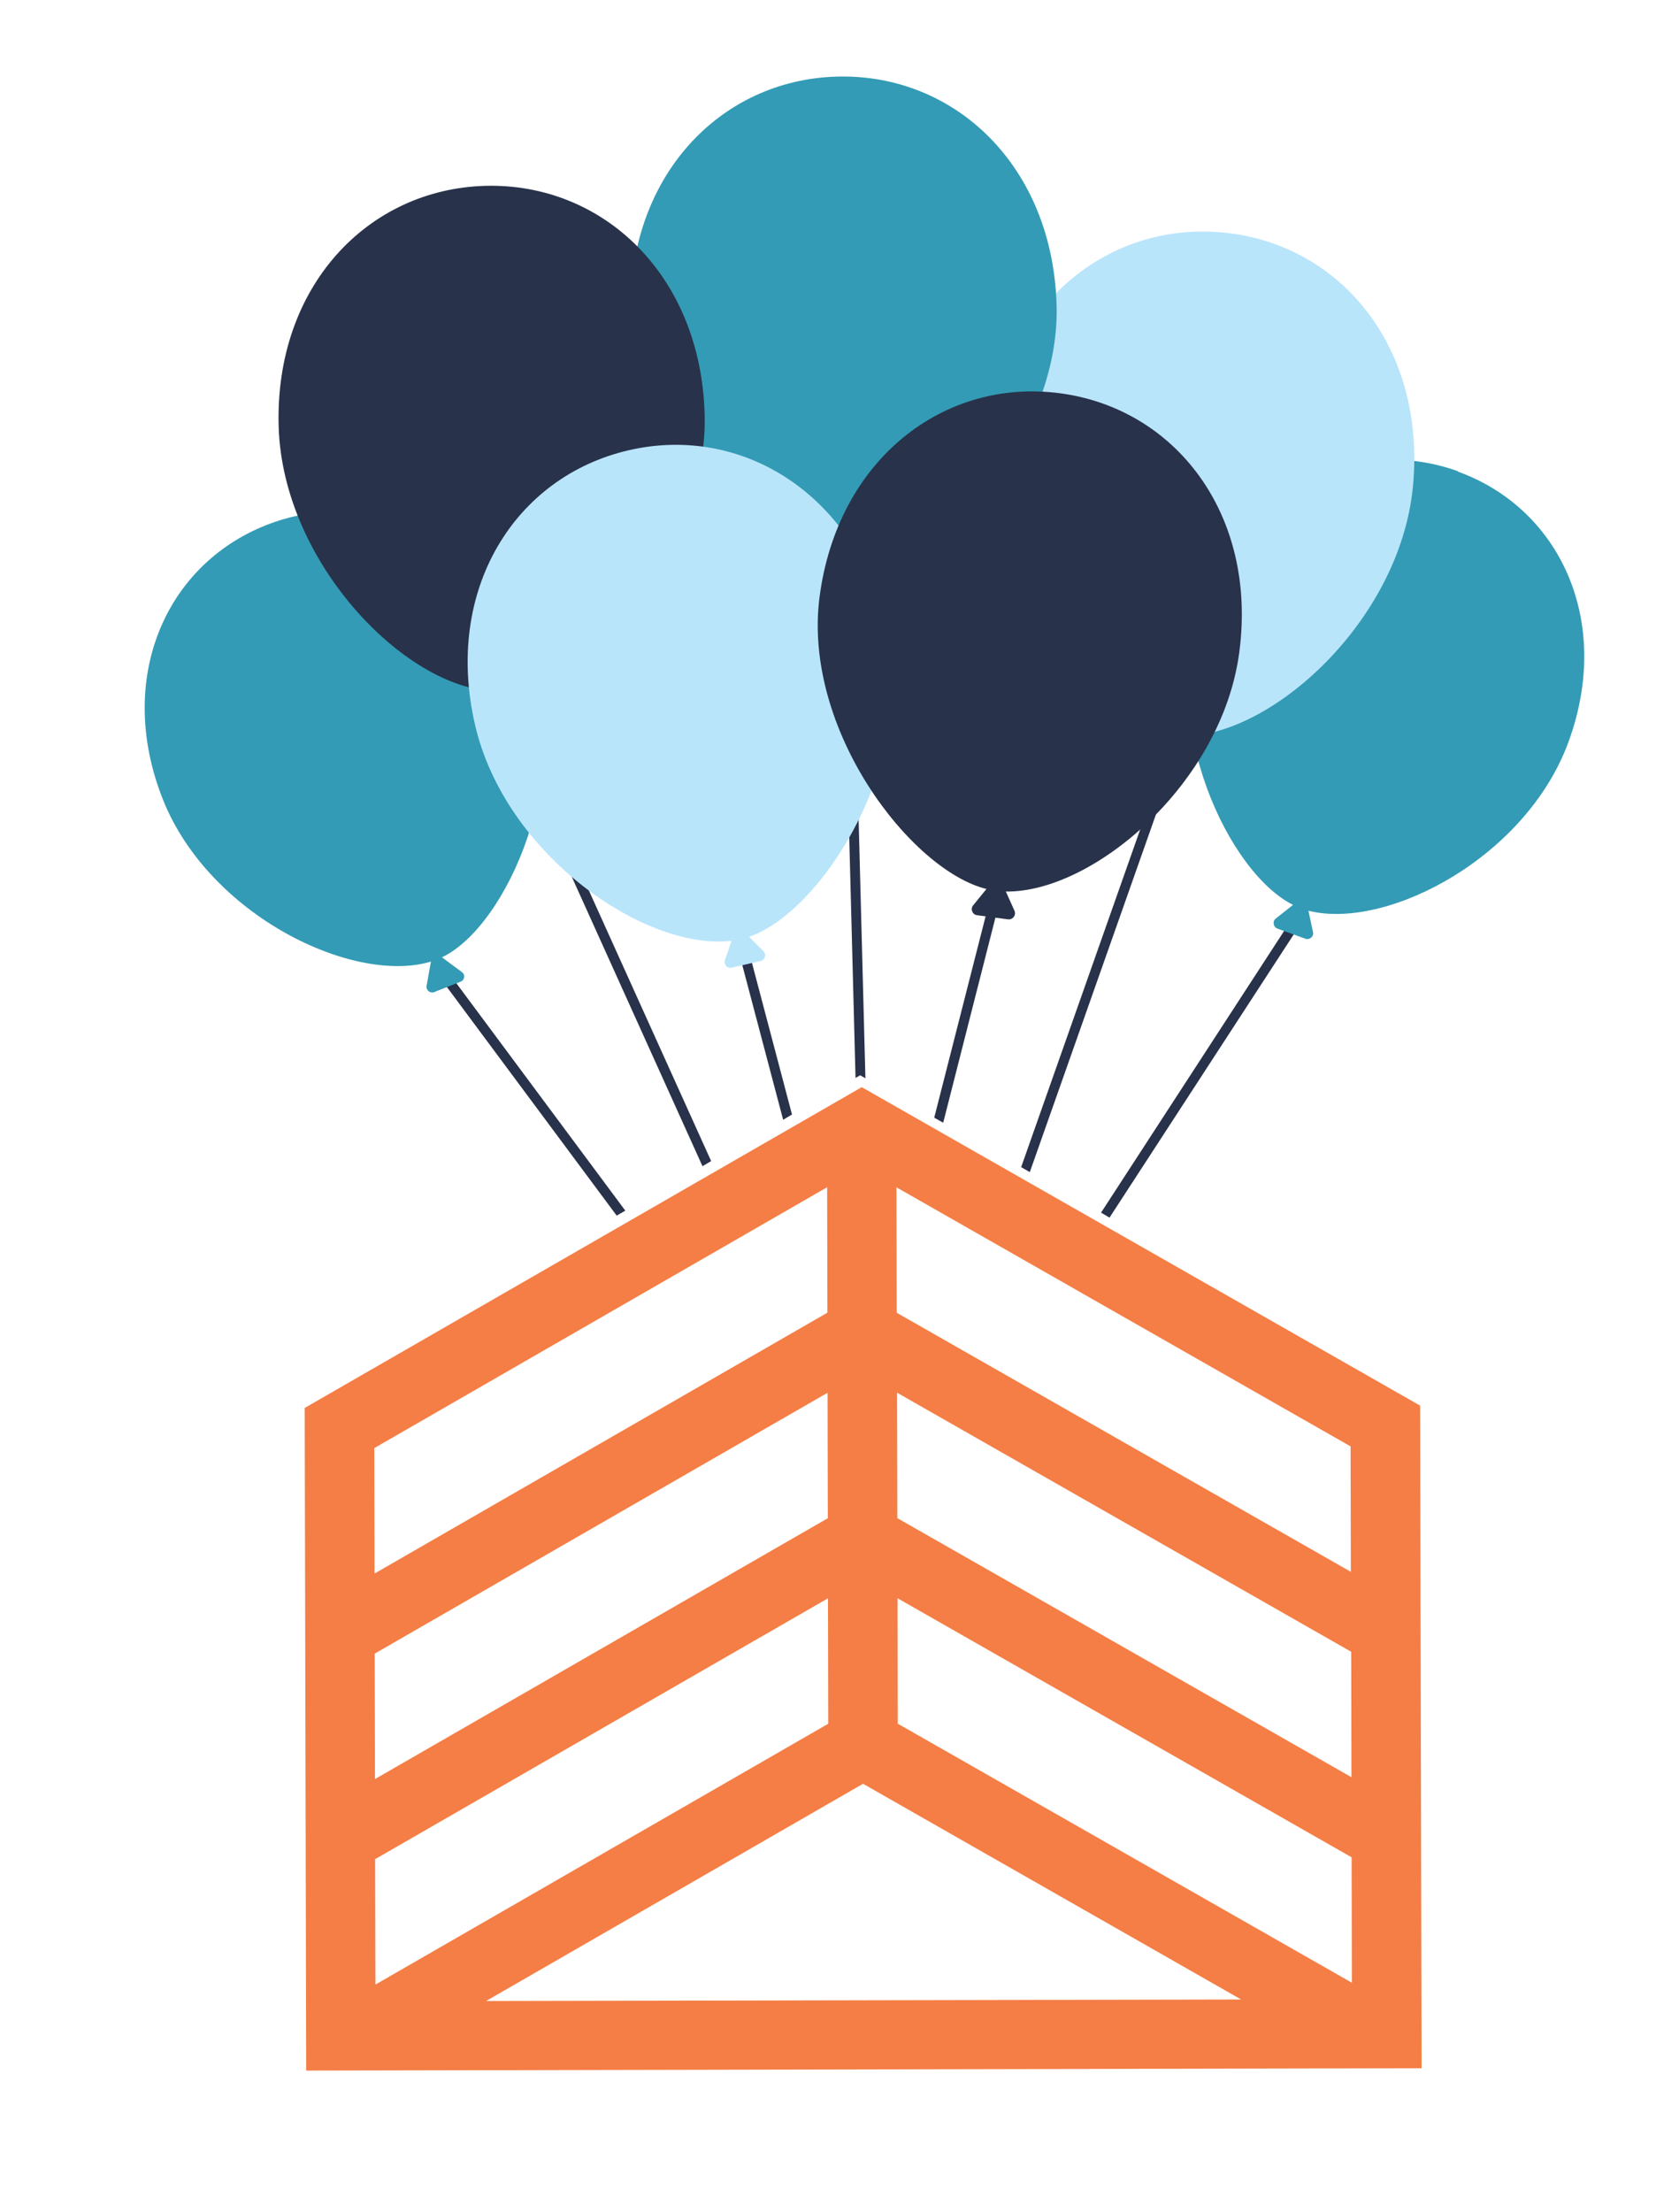 <svg xmlns="http://www.w3.org/2000/svg" width="170" height="227" viewBox="0 0 170 227" fill="none"><path d="M51.458 71.482L50.528 71.896L72.114 119.669L73.004 119.145L51.458 71.482Z" fill="#28324A"></path><path d="M45.021 98.436L44.209 99.039L63.306 124.738L64.193 124.232L45.021 98.436Z" fill="#28324A"></path><path d="M76.953 97.892L75.971 98.159L80.395 114.904L81.304 114.365L76.953 97.892Z" fill="#28324A"></path><path d="M133.436 94.922L132.593 94.346L113.03 124.436L113.899 124.946L133.436 94.922Z" fill="#28324A"></path><path d="M88.841 110.65L87.4 55.804L86.394 55.839L87.826 110.614L88.299 110.338L88.841 110.65Z" fill="#28324A"></path><path d="M121.144 76.55L120.208 76.155L104.829 119.766L105.716 120.278L121.144 76.55Z" fill="#28324A"></path><path d="M102.633 92.408L101.633 92.251L95.905 114.691L96.826 115.207L102.633 92.408Z" fill="#28324A"></path><path d="M45.4 98.218C52.047 95.027 59.06 79.187 54.289 67.158C49.412 54.852 37.692 49.787 27.313 53.892C16.934 57.997 11.849 69.701 16.709 82.004C21.438 93.941 36.263 101.07 44.237 98.673L43.792 101.165C43.72 101.612 44.152 101.963 44.575 101.804L47.29 100.731C47.714 100.572 47.783 100.002 47.41 99.745L45.396 98.253L45.4 98.218Z" fill="#339BB5"></path><path d="M149.685 48.363C139.247 44.596 127.73 49.966 123.246 62.358C118.924 74.295 126.128 89.571 132.74 92.854L130.97 94.253C130.601 94.541 130.704 95.133 131.142 95.292L134.003 96.326C134.441 96.485 134.892 96.101 134.789 95.649L134.319 93.45C134.319 93.45 134.49 93.489 134.575 93.516C142.65 95.328 156.778 87.871 161.053 76.033C165.534 63.659 160.1 52.163 149.663 48.395L149.685 48.363Z" fill="#339BB5"></path><path d="M101.496 45.727C100.126 59.974 112.773 74.72 120.607 75.484C129.605 76.354 143.675 64.185 145.048 49.921C146.418 35.675 137.614 25.014 125.574 23.86C113.552 22.708 102.867 31.481 101.496 45.727Z" fill="#B9E5FB"></path><path d="M108.47 31.357C108.831 45.675 95.194 59.477 87.312 59.691C78.267 59.921 65.106 46.797 64.727 32.477C64.366 18.16 73.901 8.158 85.977 7.859C98.053 7.561 108.09 17.055 108.468 31.375L108.47 31.357Z" fill="#339BB5"></path><path d="M72.338 42.553C72.733 56.875 59.094 70.694 51.229 70.91C42.182 71.157 29.001 58.048 28.605 43.727C28.21 29.405 37.744 19.404 49.825 19.07C61.903 18.754 71.959 28.234 72.338 42.553Z" fill="#28324A"></path><path d="M91.103 64.63C87.891 50.773 76.23 43.502 64.546 46.202C52.845 48.899 45.555 60.526 48.767 74.384C51.849 87.717 66.217 97.582 75.097 96.542L74.415 98.531C74.273 98.97 74.66 99.403 75.112 99.3L78.079 98.609C78.53 98.507 78.706 97.931 78.376 97.61L76.905 96.131C84.445 93.54 94.195 78.035 91.105 64.613L91.103 64.63Z" fill="#B9E5FB"></path><path d="M127.228 66.882C129.073 52.781 120.681 41.907 108.779 40.349C96.877 38.79 85.978 47.151 84.134 61.251C82.367 74.853 93.503 89.309 101.267 91.223L99.902 92.9C99.591 93.283 99.82 93.855 100.305 93.914L103.488 94.338C103.972 94.397 104.35 93.899 104.141 93.452L103.256 91.483C112.204 91.61 125.473 80.397 127.228 66.882Z" fill="#28324A"></path><path d="M88.449 111.568L31.28 144.476L31.432 212.473L145.935 212.233L145.783 144.236L88.451 111.551L88.449 111.568ZM92.056 134.709L92.028 121.837L138.646 148.421L138.674 161.293L92.056 134.709ZM92.119 155.784L92.091 142.912L138.709 169.496L138.737 182.368L92.119 155.784ZM92.163 176.875L92.135 164.003L138.753 190.587L138.781 203.459L92.163 176.875ZM88.598 183.041L127.41 205.178L49.897 205.335L88.598 183.041ZM38.494 182.559L38.466 169.687L84.955 142.919L84.982 155.791L38.494 182.559ZM38.45 161.468L38.423 148.596L84.911 121.828L84.939 134.7L38.45 161.468ZM84.998 164.009L85.026 176.881L38.538 203.649L38.51 190.777L84.998 164.009Z" fill="#F47E45"></path></svg>